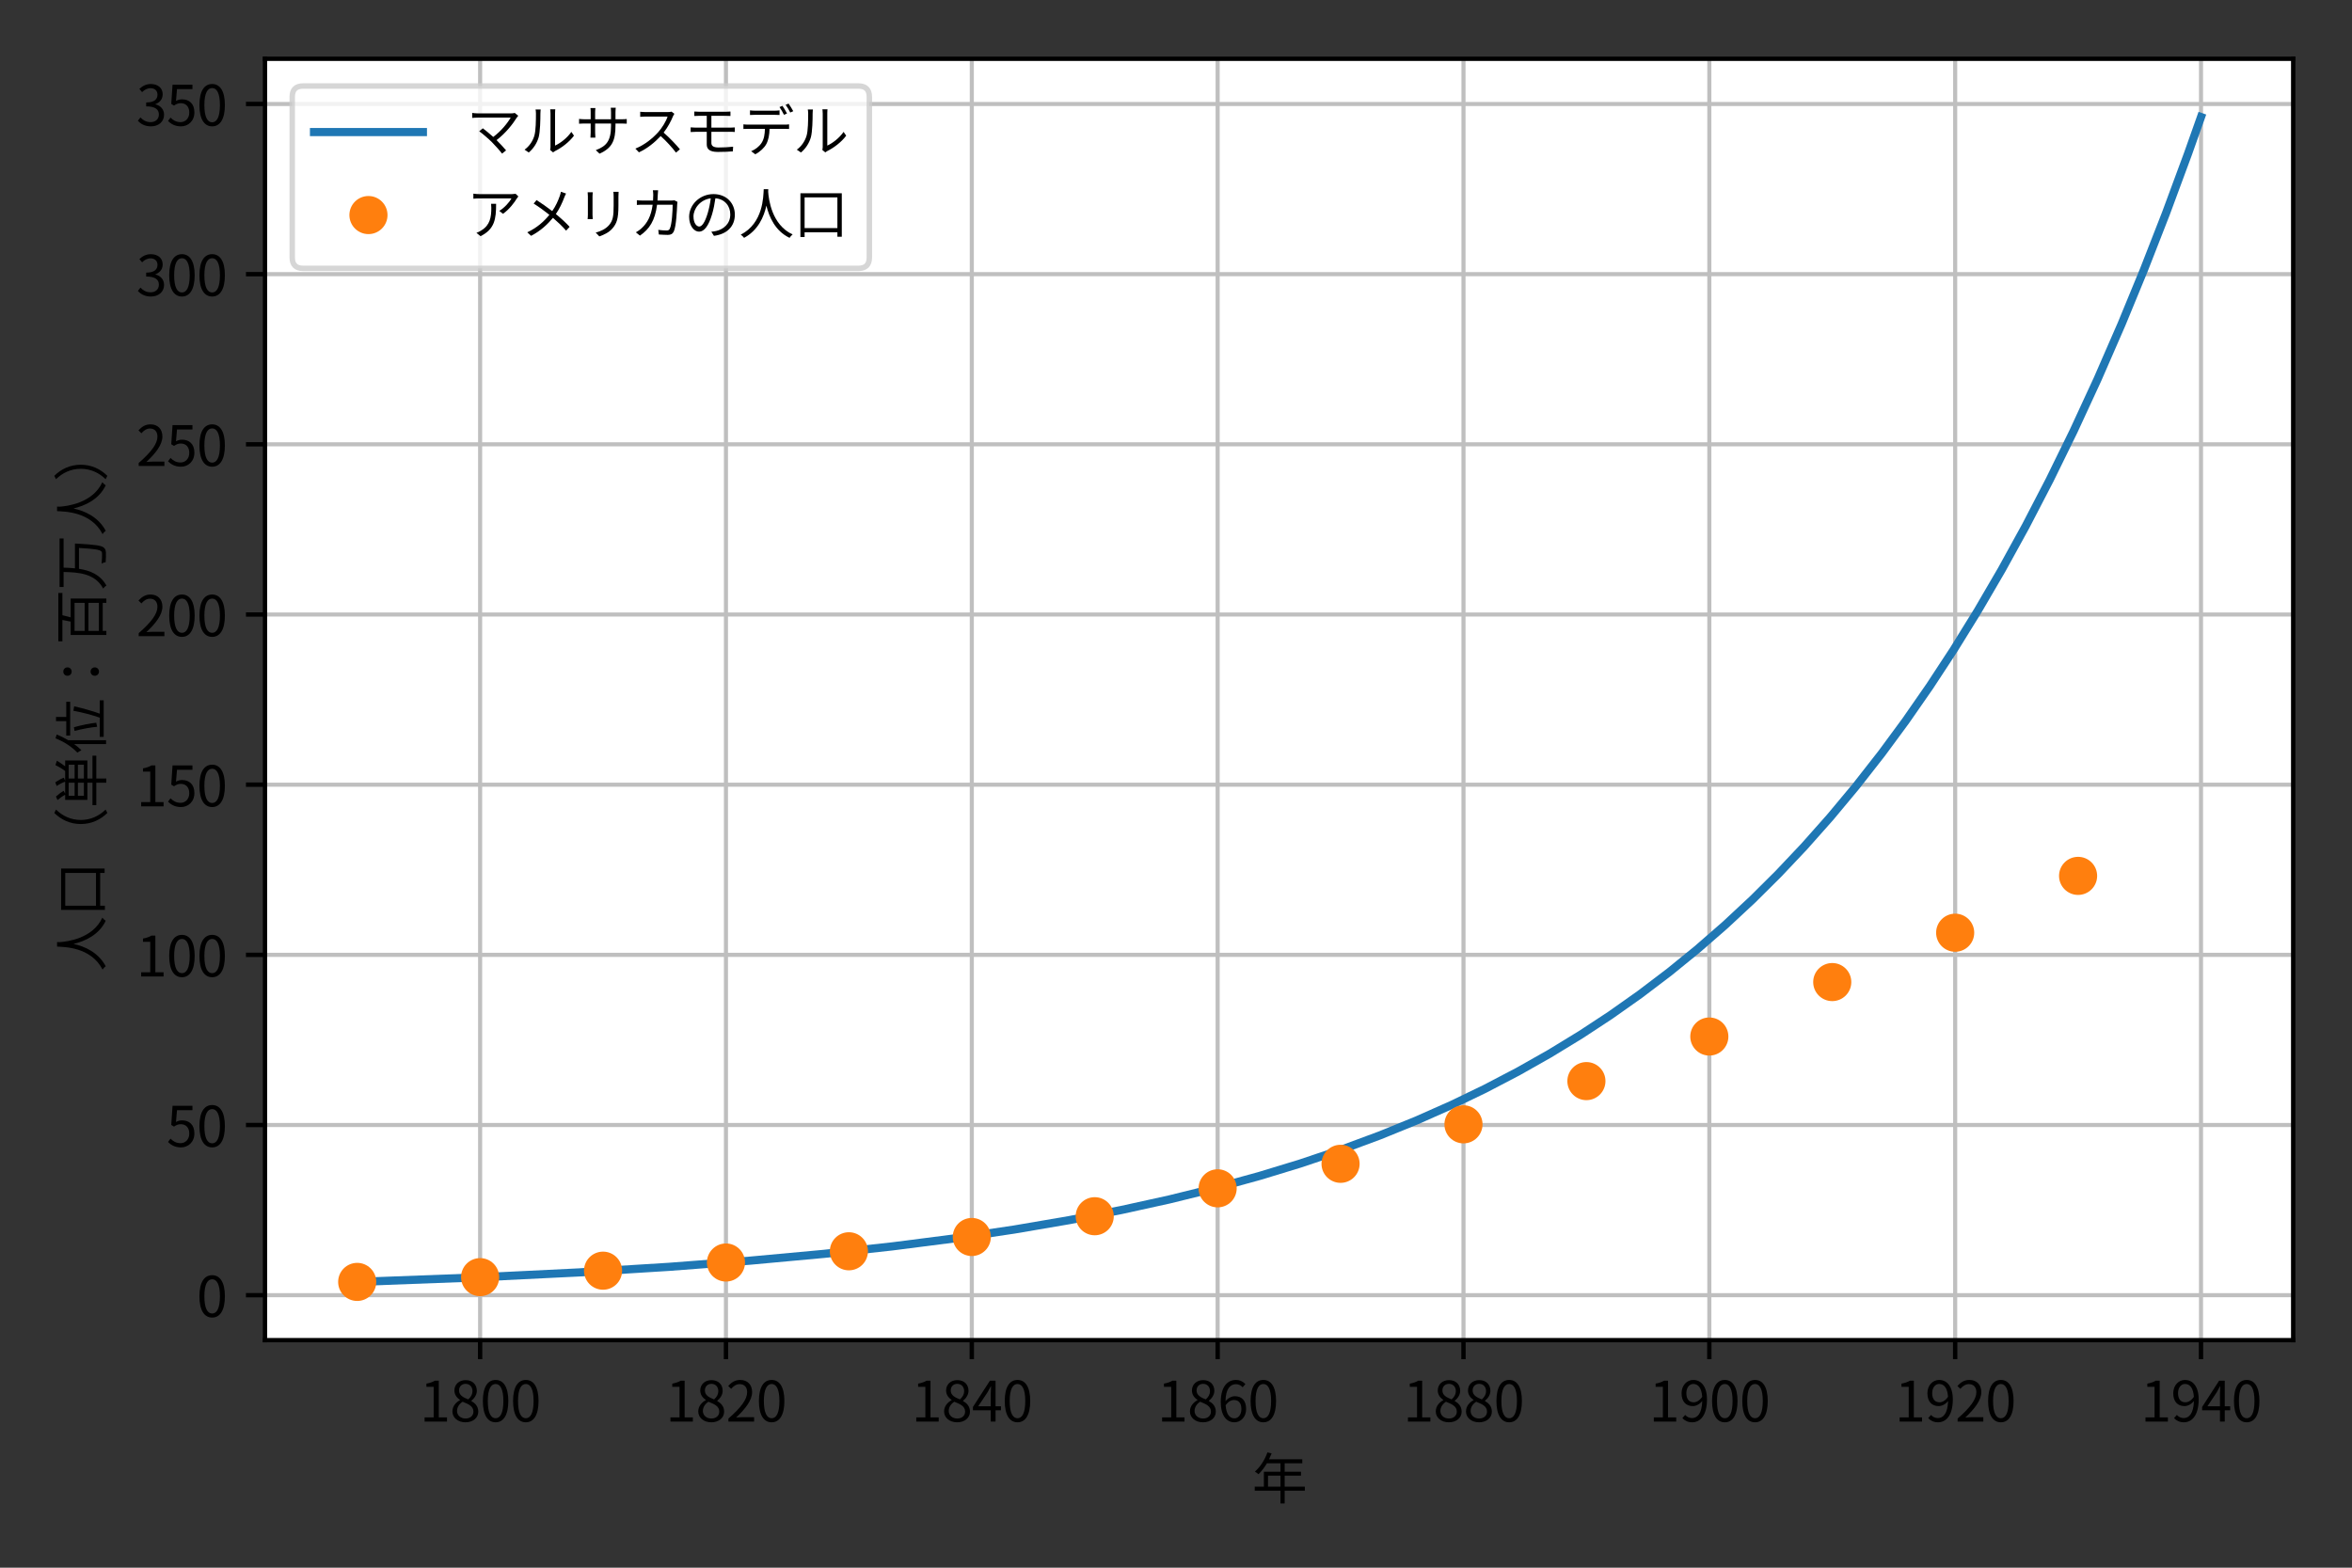 <?xml version="1.0" encoding="UTF-8" standalone="no"?>
<svg xmlns:xlink="http://www.w3.org/1999/xlink" xmlns="http://www.w3.org/2000/svg" width="432pt" height="288pt" viewBox="0 0 432 288" version="1.1">
  <rect x="0" y="0" width="432" height="288" fill="#333333" stroke="none"/>
  <defs>
    <style type="text/css">*{stroke-linejoin: round; stroke-linecap: butt}</style>
  </defs>
  <g id="figure_1">
    <g id="patch_1">
      <path d="M 0 288  L 432 288  L 432 0  L 0 0  L 0 288  z " style="fill: none"></path>
    </g>
    <g id="axes_1">
      <g id="patch_2">
        <path d="M 48.675 246.2  L 421.2 246.2  L 421.2 10.8  L 48.675 10.8  z " style="fill: #ffffff"></path>
      </g>
      <g id="matplotlib.axis_1">
        <g id="xtick_1">
          <g id="line2d_1">
            <path d="M 88.185 246.2  L 88.185 10.8  " clip-path="url(#pfc805fd35f)" style="fill: none; stroke: #bfbfbf; stroke-width: 0.75; stroke-linecap: square"></path>
          </g>
          <g id="line2d_2">
            <defs>
              <path id="mae201441e9" d="M 0 0  L 0 3.5  " style="stroke: #000000; stroke-width: 0.8"></path>
            </defs>
            <g>
              <use xlink:href="#mae201441e9" x="88.185" y="246.2" style="stroke: #000000; stroke-width: 0.8"></use>
            </g>
          </g>
          <g id="text_1">
            <!-- 1800 -->
            <g transform="translate(77.085 261.159) scale(0.1 -0.1)">
              <defs>
                <path id="NotoSansCJKjp-Regular-31" d="M 563 0  L 3136 0  L 3136 486  L 2195 486  L 2195 4698  L 1747 4698  C 1491 4544 1190 4435 774 4358  L 774 3987  L 1606 3987  L 1606 486  L 563 486  L 563 0  z " transform="scale(0.016)"></path>
                <path id="NotoSansCJKjp-Regular-38" d="M 1786 -83  C 2669 -83 3258 448 3258 1133  C 3258 1773 2874 2125 2464 2362  L 2464 2394  C 2746 2611 3091 3034 3091 3526  C 3091 4250 2605 4762 1805 4762  C 1075 4762 518 4288 518 3571  C 518 3078 806 2726 1152 2490  L 1152 2458  C 723 2227 288 1792 288 1165  C 288 442 922 -83 1786 -83  z M 2106 2547  C 1555 2765 1050 3008 1050 3571  C 1050 4026 1363 4333 1798 4333  C 2304 4333 2592 3955 2592 3494  C 2592 3149 2426 2829 2106 2547  z M 1798 352  C 1235 352 819 717 819 1216  C 819 1664 1082 2035 1459 2278  C 2125 2010 2701 1773 2701 1146  C 2701 678 2336 352 1798 352  z " transform="scale(0.016)"></path>
                <path id="NotoSansCJKjp-Regular-30" d="M 1779 -83  C 2669 -83 3238 730 3238 2362  C 3238 3987 2669 4781 1779 4781  C 883 4781 314 3994 314 2362  C 314 730 883 -83 1779 -83  z M 1779 384  C 1242 384 883 979 883 2362  C 883 3731 1242 4314 1779 4314  C 2310 4314 2669 3731 2669 2362  C 2669 979 2310 384 1779 384  z " transform="scale(0.016)"></path>
              </defs>
              <use xlink:href="#NotoSansCJKjp-Regular-31"></use>
              <use xlink:href="#NotoSansCJKjp-Regular-38" x="55.5"></use>
              <use xlink:href="#NotoSansCJKjp-Regular-30" x="111"></use>
              <use xlink:href="#NotoSansCJKjp-Regular-30" x="166.5"></use>
            </g>
          </g>
        </g>
        <g id="xtick_2">
          <g id="line2d_3">
            <path d="M 133.34 246.2  L 133.34 10.8  " clip-path="url(#pfc805fd35f)" style="fill: none; stroke: #bfbfbf; stroke-width: 0.75; stroke-linecap: square"></path>
          </g>
          <g id="line2d_4">
            <g>
              <use xlink:href="#mae201441e9" x="133.34" y="246.2" style="stroke: #000000; stroke-width: 0.8"></use>
            </g>
          </g>
          <g id="text_2">
            <!-- 1820 -->
            <g transform="translate(122.24 261.159) scale(0.1 -0.1)">
              <defs>
                <path id="NotoSansCJKjp-Regular-32" d="M 282 0  L 3232 0  L 3232 506  L 1933 506  C 1696 506 1408 480 1165 461  C 2266 1504 3002 2458 3002 3392  C 3002 4230 2477 4781 1638 4781  C 1043 4781 640 4506 256 4090  L 595 3757  C 851 4064 1184 4301 1568 4301  C 2150 4301 2432 3910 2432 3373  C 2432 2566 1754 1632 282 346  L 282 0  z " transform="scale(0.016)"></path>
              </defs>
              <use xlink:href="#NotoSansCJKjp-Regular-31"></use>
              <use xlink:href="#NotoSansCJKjp-Regular-38" x="55.5"></use>
              <use xlink:href="#NotoSansCJKjp-Regular-32" x="111"></use>
              <use xlink:href="#NotoSansCJKjp-Regular-30" x="166.5"></use>
            </g>
          </g>
        </g>
        <g id="xtick_3">
          <g id="line2d_5">
            <path d="M 178.494 246.2  L 178.494 10.8  " clip-path="url(#pfc805fd35f)" style="fill: none; stroke: #bfbfbf; stroke-width: 0.75; stroke-linecap: square"></path>
          </g>
          <g id="line2d_6">
            <g>
              <use xlink:href="#mae201441e9" x="178.494" y="246.2" style="stroke: #000000; stroke-width: 0.8"></use>
            </g>
          </g>
          <g id="text_3">
            <!-- 1840 -->
            <g transform="translate(167.394 261.159) scale(0.1 -0.1)">
              <defs>
                <path id="NotoSansCJKjp-Regular-34" d="M 736 1760  L 1805 3360  C 1939 3590 2067 3821 2182 4051  L 2208 4051  C 2195 3808 2176 3430 2176 3200  L 2176 1760  L 736 1760  z M 2176 0  L 2726 0  L 2726 1293  L 3347 1293  L 3347 1760  L 2726 1760  L 2726 4698  L 2080 4698  L 128 1677  L 128 1293  L 2176 1293  L 2176 0  z " transform="scale(0.016)"></path>
              </defs>
              <use xlink:href="#NotoSansCJKjp-Regular-31"></use>
              <use xlink:href="#NotoSansCJKjp-Regular-38" x="55.5"></use>
              <use xlink:href="#NotoSansCJKjp-Regular-34" x="111"></use>
              <use xlink:href="#NotoSansCJKjp-Regular-30" x="166.5"></use>
            </g>
          </g>
        </g>
        <g id="xtick_4">
          <g id="line2d_7">
            <path d="M 223.649 246.2  L 223.649 10.8  " clip-path="url(#pfc805fd35f)" style="fill: none; stroke: #bfbfbf; stroke-width: 0.75; stroke-linecap: square"></path>
          </g>
          <g id="line2d_8">
            <g>
              <use xlink:href="#mae201441e9" x="223.649" y="246.2" style="stroke: #000000; stroke-width: 0.8"></use>
            </g>
          </g>
          <g id="text_4">
            <!-- 1860 -->
            <g transform="translate(212.549 261.159) scale(0.1 -0.1)">
              <defs>
                <path id="NotoSansCJKjp-Regular-36" d="M 1875 2477  C 2445 2477 2726 2074 2726 1440  C 2726 800 2374 371 1926 371  C 1338 371 986 902 915 1875  C 1203 2304 1581 2477 1875 2477  z M 1926 -83  C 2656 -83 3270 531 3270 1440  C 3270 2419 2765 2912 1971 2912  C 1600 2912 1190 2694 902 2342  C 928 3802 1472 4294 2112 4294  C 2400 4294 2682 4160 2867 3936  L 3187 4301  C 2931 4576 2579 4781 2093 4781  C 1184 4781 358 4077 358 2240  C 358 691 1024 -83 1926 -83  z " transform="scale(0.016)"></path>
              </defs>
              <use xlink:href="#NotoSansCJKjp-Regular-31"></use>
              <use xlink:href="#NotoSansCJKjp-Regular-38" x="55.5"></use>
              <use xlink:href="#NotoSansCJKjp-Regular-36" x="111"></use>
              <use xlink:href="#NotoSansCJKjp-Regular-30" x="166.5"></use>
            </g>
          </g>
        </g>
        <g id="xtick_5">
          <g id="line2d_9">
            <path d="M 268.803 246.2  L 268.803 10.8  " clip-path="url(#pfc805fd35f)" style="fill: none; stroke: #bfbfbf; stroke-width: 0.75; stroke-linecap: square"></path>
          </g>
          <g id="line2d_10">
            <g>
              <use xlink:href="#mae201441e9" x="268.803" y="246.2" style="stroke: #000000; stroke-width: 0.8"></use>
            </g>
          </g>
          <g id="text_5">
            <!-- 1880 -->
            <g transform="translate(257.703 261.159) scale(0.1 -0.1)">
              <use xlink:href="#NotoSansCJKjp-Regular-31"></use>
              <use xlink:href="#NotoSansCJKjp-Regular-38" x="55.5"></use>
              <use xlink:href="#NotoSansCJKjp-Regular-38" x="111"></use>
              <use xlink:href="#NotoSansCJKjp-Regular-30" x="166.5"></use>
            </g>
          </g>
        </g>
        <g id="xtick_6">
          <g id="line2d_11">
            <path d="M 313.958 246.2  L 313.958 10.8  " clip-path="url(#pfc805fd35f)" style="fill: none; stroke: #bfbfbf; stroke-width: 0.75; stroke-linecap: square"></path>
          </g>
          <g id="line2d_12">
            <g>
              <use xlink:href="#mae201441e9" x="313.958" y="246.2" style="stroke: #000000; stroke-width: 0.8"></use>
            </g>
          </g>
          <g id="text_6">
            <!-- 1900 -->
            <g transform="translate(302.858 261.159) scale(0.1 -0.1)">
              <defs>
                <path id="NotoSansCJKjp-Regular-39" d="M 832 3258  C 832 3898 1178 4320 1626 4320  C 2227 4320 2586 3808 2650 2842  C 2349 2400 1990 2214 1670 2214  C 1114 2214 832 2624 832 3258  z M 1498 -83  C 2381 -83 3200 646 3200 2547  C 3200 4038 2528 4781 1626 4781  C 896 4781 282 4166 282 3258  C 282 2285 794 1779 1574 1779  C 1965 1779 2368 2003 2656 2355  C 2611 902 2086 403 1478 403  C 1178 403 890 538 698 762  L 371 397  C 634 122 992 -83 1498 -83  z " transform="scale(0.016)"></path>
              </defs>
              <use xlink:href="#NotoSansCJKjp-Regular-31"></use>
              <use xlink:href="#NotoSansCJKjp-Regular-39" x="55.5"></use>
              <use xlink:href="#NotoSansCJKjp-Regular-30" x="111"></use>
              <use xlink:href="#NotoSansCJKjp-Regular-30" x="166.5"></use>
            </g>
          </g>
        </g>
        <g id="xtick_7">
          <g id="line2d_13">
            <path d="M 359.113 246.2  L 359.113 10.8  " clip-path="url(#pfc805fd35f)" style="fill: none; stroke: #bfbfbf; stroke-width: 0.75; stroke-linecap: square"></path>
          </g>
          <g id="line2d_14">
            <g>
              <use xlink:href="#mae201441e9" x="359.113" y="246.2" style="stroke: #000000; stroke-width: 0.8"></use>
            </g>
          </g>
          <g id="text_7">
            <!-- 1920 -->
            <g transform="translate(348.012 261.159) scale(0.1 -0.1)">
              <use xlink:href="#NotoSansCJKjp-Regular-31"></use>
              <use xlink:href="#NotoSansCJKjp-Regular-39" x="55.5"></use>
              <use xlink:href="#NotoSansCJKjp-Regular-32" x="111"></use>
              <use xlink:href="#NotoSansCJKjp-Regular-30" x="166.5"></use>
            </g>
          </g>
        </g>
        <g id="xtick_8">
          <g id="line2d_15">
            <path d="M 404.267 246.2  L 404.267 10.8  " clip-path="url(#pfc805fd35f)" style="fill: none; stroke: #bfbfbf; stroke-width: 0.75; stroke-linecap: square"></path>
          </g>
          <g id="line2d_16">
            <g>
              <use xlink:href="#mae201441e9" x="404.267" y="246.2" style="stroke: #000000; stroke-width: 0.8"></use>
            </g>
          </g>
          <g id="text_8">
            <!-- 1940 -->
            <g transform="translate(393.167 261.159) scale(0.1 -0.1)">
              <use xlink:href="#NotoSansCJKjp-Regular-31"></use>
              <use xlink:href="#NotoSansCJKjp-Regular-39" x="55.5"></use>
              <use xlink:href="#NotoSansCJKjp-Regular-34" x="111"></use>
              <use xlink:href="#NotoSansCJKjp-Regular-30" x="166.5"></use>
            </g>
          </g>
        </g>
        <g id="text_9">
          <!-- 年 -->
          <g transform="translate(229.938 275.409) scale(0.1 -0.1)">
            <defs>
              <path id="NotoSansCJKjp-Regular-5e74" d="M 1850 1434  L 1850 2701  L 3283 2701  L 3283 1434  L 1850 1434  z M 6080 1434  L 3763 1434  L 3763 2701  L 5638 2701  L 5638 3149  L 3763 3149  L 3763 4122  L 5786 4122  L 5786 4582  L 1971 4582  C 2074 4800 2176 5030 2266 5254  L 1786 5370  C 1485 4512 947 3686 346 3162  C 467 3098 666 2938 755 2861  C 1101 3194 1440 3629 1728 4122  L 3283 4122  L 3283 3149  L 1376 3149  L 1376 1434  L 326 1434  L 326 973  L 3283 973  L 3283 -493  L 3763 -493  L 3763 973  L 6080 973  L 6080 1434  z " transform="scale(0.016)"></path>
            </defs>
            <use xlink:href="#NotoSansCJKjp-Regular-5e74"></use>
          </g>
        </g>
      </g>
      <g id="matplotlib.axis_2">
        <g id="ytick_1">
          <g id="line2d_17">
            <path d="M 48.675 237.938  L 421.2 237.938  " clip-path="url(#pfc805fd35f)" style="fill: none; stroke: #bfbfbf; stroke-width: 0.75; stroke-linecap: square"></path>
          </g>
          <g id="line2d_18">
            <defs>
              <path id="m335b316558" d="M 0 0  L -3.5 0  " style="stroke: #000000; stroke-width: 0.8"></path>
            </defs>
            <g>
              <use xlink:href="#m335b316558" x="48.675" y="237.938" style="stroke: #000000; stroke-width: 0.8"></use>
            </g>
          </g>
          <g id="text_10">
            <!-- 0 -->
            <g transform="translate(36.125 241.918) scale(0.1 -0.1)">
              <use xlink:href="#NotoSansCJKjp-Regular-30"></use>
            </g>
          </g>
        </g>
        <g id="ytick_2">
          <g id="line2d_19">
            <path d="M 48.675 206.676  L 421.2 206.676  " clip-path="url(#pfc805fd35f)" style="fill: none; stroke: #bfbfbf; stroke-width: 0.75; stroke-linecap: square"></path>
          </g>
          <g id="line2d_20">
            <g>
              <use xlink:href="#m335b316558" x="48.675" y="206.676" style="stroke: #000000; stroke-width: 0.8"></use>
            </g>
          </g>
          <g id="text_11">
            <!-- 50 -->
            <g transform="translate(30.575 210.656) scale(0.1 -0.1)">
              <defs>
                <path id="NotoSansCJKjp-Regular-35" d="M 1670 -83  C 2464 -83 3206 499 3206 1530  C 3206 2560 2573 3021 1792 3021  C 1510 3021 1306 2950 1094 2835  L 1210 4192  L 2982 4192  L 2982 4698  L 698 4698  L 550 2496  L 864 2304  C 1133 2483 1331 2579 1645 2579  C 2234 2579 2618 2182 2618 1510  C 2618 826 2170 403 1619 403  C 1075 403 736 653 467 922  L 179 538  C 493 224 941 -83 1670 -83  z " transform="scale(0.016)"></path>
              </defs>
              <use xlink:href="#NotoSansCJKjp-Regular-35"></use>
              <use xlink:href="#NotoSansCJKjp-Regular-30" x="55.5"></use>
            </g>
          </g>
        </g>
        <g id="ytick_3">
          <g id="line2d_21">
            <path d="M 48.675 175.414  L 421.2 175.414  " clip-path="url(#pfc805fd35f)" style="fill: none; stroke: #bfbfbf; stroke-width: 0.75; stroke-linecap: square"></path>
          </g>
          <g id="line2d_22">
            <g>
              <use xlink:href="#m335b316558" x="48.675" y="175.414" style="stroke: #000000; stroke-width: 0.8"></use>
            </g>
          </g>
          <g id="text_12">
            <!-- 100 -->
            <g transform="translate(25.025 179.394) scale(0.1 -0.1)">
              <use xlink:href="#NotoSansCJKjp-Regular-31"></use>
              <use xlink:href="#NotoSansCJKjp-Regular-30" x="55.5"></use>
              <use xlink:href="#NotoSansCJKjp-Regular-30" x="111"></use>
            </g>
          </g>
        </g>
        <g id="ytick_4">
          <g id="line2d_23">
            <path d="M 48.675 144.152  L 421.2 144.152  " clip-path="url(#pfc805fd35f)" style="fill: none; stroke: #bfbfbf; stroke-width: 0.75; stroke-linecap: square"></path>
          </g>
          <g id="line2d_24">
            <g>
              <use xlink:href="#m335b316558" x="48.675" y="144.152" style="stroke: #000000; stroke-width: 0.8"></use>
            </g>
          </g>
          <g id="text_13">
            <!-- 150 -->
            <g transform="translate(25.025 148.131) scale(0.1 -0.1)">
              <use xlink:href="#NotoSansCJKjp-Regular-31"></use>
              <use xlink:href="#NotoSansCJKjp-Regular-35" x="55.5"></use>
              <use xlink:href="#NotoSansCJKjp-Regular-30" x="111"></use>
            </g>
          </g>
        </g>
        <g id="ytick_5">
          <g id="line2d_25">
            <path d="M 48.675 112.889  L 421.2 112.889  " clip-path="url(#pfc805fd35f)" style="fill: none; stroke: #bfbfbf; stroke-width: 0.75; stroke-linecap: square"></path>
          </g>
          <g id="line2d_26">
            <g>
              <use xlink:href="#m335b316558" x="48.675" y="112.889" style="stroke: #000000; stroke-width: 0.8"></use>
            </g>
          </g>
          <g id="text_14">
            <!-- 200 -->
            <g transform="translate(25.025 116.869) scale(0.1 -0.1)">
              <use xlink:href="#NotoSansCJKjp-Regular-32"></use>
              <use xlink:href="#NotoSansCJKjp-Regular-30" x="55.5"></use>
              <use xlink:href="#NotoSansCJKjp-Regular-30" x="111"></use>
            </g>
          </g>
        </g>
        <g id="ytick_6">
          <g id="line2d_27">
            <path d="M 48.675 81.627  L 421.2 81.627  " clip-path="url(#pfc805fd35f)" style="fill: none; stroke: #bfbfbf; stroke-width: 0.75; stroke-linecap: square"></path>
          </g>
          <g id="line2d_28">
            <g>
              <use xlink:href="#m335b316558" x="48.675" y="81.627" style="stroke: #000000; stroke-width: 0.8"></use>
            </g>
          </g>
          <g id="text_15">
            <!-- 250 -->
            <g transform="translate(25.025 85.607) scale(0.1 -0.1)">
              <use xlink:href="#NotoSansCJKjp-Regular-32"></use>
              <use xlink:href="#NotoSansCJKjp-Regular-35" x="55.5"></use>
              <use xlink:href="#NotoSansCJKjp-Regular-30" x="111"></use>
            </g>
          </g>
        </g>
        <g id="ytick_7">
          <g id="line2d_29">
            <path d="M 48.675 50.365  L 421.2 50.365  " clip-path="url(#pfc805fd35f)" style="fill: none; stroke: #bfbfbf; stroke-width: 0.75; stroke-linecap: square"></path>
          </g>
          <g id="line2d_30">
            <g>
              <use xlink:href="#m335b316558" x="48.675" y="50.365" style="stroke: #000000; stroke-width: 0.8"></use>
            </g>
          </g>
          <g id="text_16">
            <!-- 300 -->
            <g transform="translate(25.025 54.344) scale(0.1 -0.1)">
              <defs>
                <path id="NotoSansCJKjp-Regular-33" d="M 1690 -83  C 2522 -83 3194 416 3194 1254  C 3194 1894 2752 2317 2202 2445  L 2202 2470  C 2694 2656 3034 3034 3034 3603  C 3034 4346 2458 4781 1670 4781  C 1126 4781 710 4544 358 4218  L 672 3846  C 934 4115 1267 4301 1645 4301  C 2131 4301 2438 4006 2438 3558  C 2438 3053 2106 2662 1139 2662  L 1139 2214  C 2221 2214 2598 1837 2598 1280  C 2598 736 2202 403 1645 403  C 1114 403 755 653 480 941  L 186 557  C 493 224 954 -83 1690 -83  z " transform="scale(0.016)"></path>
              </defs>
              <use xlink:href="#NotoSansCJKjp-Regular-33"></use>
              <use xlink:href="#NotoSansCJKjp-Regular-30" x="55.5"></use>
              <use xlink:href="#NotoSansCJKjp-Regular-30" x="111"></use>
            </g>
          </g>
        </g>
        <g id="ytick_8">
          <g id="line2d_31">
            <path d="M 48.675 19.102  L 421.2 19.102  " clip-path="url(#pfc805fd35f)" style="fill: none; stroke: #bfbfbf; stroke-width: 0.75; stroke-linecap: square"></path>
          </g>
          <g id="line2d_32">
            <g>
              <use xlink:href="#m335b316558" x="48.675" y="19.102" style="stroke: #000000; stroke-width: 0.8"></use>
            </g>
          </g>
          <g id="text_17">
            <!-- 350 -->
            <g transform="translate(25.025 23.082) scale(0.1 -0.1)">
              <use xlink:href="#NotoSansCJKjp-Regular-33"></use>
              <use xlink:href="#NotoSansCJKjp-Regular-35" x="55.5"></use>
              <use xlink:href="#NotoSansCJKjp-Regular-30" x="111"></use>
            </g>
          </g>
        </g>
        <g id="text_18">
          <!-- 人口（単位：百万人） -->
          <g transform="translate(18.734 178.5) rotate(-90) scale(0.1 -0.1)">
            <defs>
              <path id="NotoSansCJKjp-Regular-4eba" d="M 2874 5158  C 2829 4314 2829 1261 237 -64  C 384 -160 538 -314 621 -429  C 2240 448 2899 1990 3181 3270  C 3488 1990 4192 352 5843 -429  C 5914 -301 6061 -141 6195 -38  C 3789 1062 3443 4019 3386 4864  C 3392 4973 3392 5075 3398 5158  L 2874 5158  z " transform="scale(0.016)"></path>
              <path id="NotoSansCJKjp-Regular-53e3" d="M 1318 691  L 1318 4218  L 5082 4218  L 5082 691  L 1318 691  z M 838 4691  L 838 -333  L 1318 -333  L 1318 211  L 5082 211  L 5082 -301  L 5587 -301  L 5587 4691  L 838 4691  z " transform="scale(0.016)"></path>
              <path id="NotoSansCJKjp-Regular-ff08" d="M 4448 2432  C 4448 1184 4954 166 5722 -614  L 6106 -416  C 5370 346 4915 1293 4915 2432  C 4915 3571 5370 4518 6106 5280  L 5722 5478  C 4954 4698 4448 3680 4448 2432  z " transform="scale(0.016)"></path>
              <path id="NotoSansCJKjp-Regular-5358" d="M 1434 2080  L 1434 2765  L 2944 2765  L 2944 2080  L 1434 2080  z M 1434 3827  L 2944 3827  L 2944 3142  L 1434 3142  L 1434 3827  z M 5011 3142  L 3424 3142  L 3424 3827  L 5011 3827  L 5011 3142  z M 5011 2080  L 3424 2080  L 3424 2765  L 5011 2765  L 5011 2080  z M 6048 1094  L 3424 1094  L 3424 1677  L 5498 1677  L 5498 4230  L 4826 4230  C 5037 4506 5274 4858 5472 5178  L 4960 5344  C 4806 5011 4525 4538 4288 4230  L 3149 4230  L 3514 4378  C 3430 4646 3200 5056 2989 5363  L 2566 5203  C 2771 4902 2976 4499 3059 4230  L 1683 4230  L 2010 4397  C 1882 4640 1600 5018 1357 5286  L 954 5107  C 1178 4845 1434 4480 1555 4230  L 966 4230  L 966 1677  L 2944 1677  L 2944 1094  L 365 1094  L 365 653  L 2944 653  L 2944 -493  L 3424 -493  L 3424 653  L 6048 653  L 6048 1094  z " transform="scale(0.016)"></path>
              <path id="NotoSansCJKjp-Regular-4f4d" d="M 2106 4102  L 2106 3654  L 5990 3654  L 5990 4102  L 4243 4102  L 4243 5280  L 3763 5280  L 3763 4102  L 2106 4102  z M 3578 659  C 3520 1293 3302 2381 3059 3226  L 2637 3149  C 2867 2304 3066 1197 3110 557  L 3578 659  z M 1786 5338  C 1414 4371 794 3430 147 2829  C 230 2714 371 2470 422 2362  C 666 2598 902 2886 1126 3194  L 1126 -467  L 1574 -467  L 1574 3878  C 1824 4301 2048 4749 2227 5197  L 1786 5338  z M 4621 256  C 4915 1050 5248 2246 5466 3194  L 4954 3283  C 4787 2355 4454 1062 4160 256  L 1952 256  L 1952 -192  L 6150 -192  L 6150 256  L 4621 256  z " transform="scale(0.016)"></path>
              <path id="NotoSansCJKjp-Regular-ff1a" d="M 3200 3482  C 3456 3482 3686 3667 3686 3962  C 3686 4256 3456 4442 3200 4442  C 2944 4442 2720 4256 2720 3962  C 2720 3667 2944 3482 3200 3482  z M 3200 346  C 3456 346 3686 538 3686 826  C 3686 1120 3456 1312 3200 1312  C 2944 1312 2720 1120 2720 826  C 2720 538 2944 346 3200 346  z " transform="scale(0.016)"></path>
              <path id="NotoSansCJKjp-Regular-767e" d="M 4845 1990  L 1626 1990  L 1626 3149  L 4845 3149  L 4845 1990  z M 1626 358  L 1626 1555  L 4845 1555  L 4845 358  L 1626 358  z M 5978 4544  L 5978 5011  L 429 5011  L 429 4544  L 2880 4544  C 2829 4230 2758 3878 2694 3597  L 1152 3597  L 1152 -499  L 1626 -499  L 1626 -83  L 4845 -83  L 4845 -499  L 5338 -499  L 5338 3597  L 3181 3597  C 3264 3885 3347 4218 3424 4544  L 5978 4544  z " transform="scale(0.016)"></path>
              <path id="NotoSansCJKjp-Regular-4e07" d="M 5984 4410  L 5984 4870  L 416 4870  L 416 4410  L 2138 4410  C 2099 2778 2010 806 237 -134  C 365 -224 506 -378 582 -506  C 1843 198 2317 1389 2502 2643  L 4896 2643  C 4806 954 4698 250 4506 77  C 4429 6 4352 -6 4205 -6  C 4032 -6 3571 -6 3091 45  C 3187 -90 3251 -282 3258 -422  C 3699 -454 4141 -467 4384 -448  C 4627 -429 4781 -378 4928 -218  C 5178 51 5280 813 5395 2874  C 5402 2938 5402 3104 5402 3104  L 2560 3104  C 2605 3546 2624 3987 2637 4410  L 5984 4410  z " transform="scale(0.016)"></path>
              <path id="NotoSansCJKjp-Regular-ff09" d="M 1952 2432  C 1952 3680 1446 4698 678 5478  L 294 5280  C 1030 4518 1485 3571 1485 2432  C 1485 1293 1030 346 294 -416  L 678 -614  C 1446 166 1952 1184 1952 2432  z " transform="scale(0.016)"></path>
            </defs>
            <use xlink:href="#NotoSansCJKjp-Regular-4eba"></use>
            <use xlink:href="#NotoSansCJKjp-Regular-53e3" x="100"></use>
            <use xlink:href="#NotoSansCJKjp-Regular-ff08" x="200"></use>
            <use xlink:href="#NotoSansCJKjp-Regular-5358" x="300"></use>
            <use xlink:href="#NotoSansCJKjp-Regular-4f4d" x="400"></use>
            <use xlink:href="#NotoSansCJKjp-Regular-ff1a" x="500"></use>
            <use xlink:href="#NotoSansCJKjp-Regular-767e" x="600"></use>
            <use xlink:href="#NotoSansCJKjp-Regular-4e07" x="700"></use>
            <use xlink:href="#NotoSansCJKjp-Regular-4eba" x="800"></use>
            <use xlink:href="#NotoSansCJKjp-Regular-ff09" x="900"></use>
          </g>
        </g>
      </g>
      <g id="line2d_33">
        <path d="M 65.608 235.5  L 87.304 234.688  L 106.288 233.759  L 122.899 232.73  L 137.815 231.592  L 151.374 230.344  L 163.917 228.971  L 175.443 227.492  L 186.291 225.878  L 196.461 224.138  L 205.953 222.29  L 214.767 220.352  L 223.242 218.262  L 231.378 216.023  L 238.836 213.748  L 246.294 211.236  L 253.413 208.595  L 260.193 205.838  L 266.634 202.979  L 272.736 200.036  L 278.838 196.845  L 284.601 193.585  L 290.364 190.067  L 295.788 186.501  L 301.212 182.669  L 306.636 178.552  L 311.721 174.414  L 316.806 169.988  L 321.891 165.254  L 326.636 160.538  L 331.382 155.516  L 336.128 150.168  L 340.874 144.473  L 345.62 138.408  L 350.027 132.425  L 354.434 126.082  L 358.841 119.358  L 363.248 112.23  L 367.655 104.673  L 372.062 96.662  L 376.469 88.17  L 380.876 79.167  L 385.283 69.623  L 389.69 59.505  L 393.758 49.626  L 397.826 39.2  L 401.894 28.198  L 404.267 21.5  L 404.267 21.5  " clip-path="url(#pfc805fd35f)" style="fill: none; stroke: #1f77b4; stroke-width: 1.5; stroke-linecap: square"></path>
      </g>
      <g id="line2d_34">
        <defs>
          <path id="mefc0aebced" d="M 0 3  C 0.796 3 1.559 2.684 2.121 2.121  C 2.684 1.559 3 0.796 3 0  C 3 -0.796 2.684 -1.559 2.121 -2.121  C 1.559 -2.684 0.796 -3 0 -3  C -0.796 -3 -1.559 -2.684 -2.121 -2.121  C -2.684 -1.559 -3 -0.796 -3 0  C -3 0.796 -2.684 1.559 -2.121 2.121  C -1.559 2.684 -0.796 3 0 3  z " style="stroke: #ff7f0e"></path>
        </defs>
        <g clip-path="url(#pfc805fd35f)">
          <use xlink:href="#mefc0aebced" x="65.608" y="235.5" style="fill: #ff7f0e; stroke: #ff7f0e"></use>
          <use xlink:href="#mefc0aebced" x="88.185" y="234.625" style="fill: #ff7f0e; stroke: #ff7f0e"></use>
          <use xlink:href="#mefc0aebced" x="110.763" y="233.437" style="fill: #ff7f0e; stroke: #ff7f0e"></use>
          <use xlink:href="#mefc0aebced" x="133.34" y="231.936" style="fill: #ff7f0e; stroke: #ff7f0e"></use>
          <use xlink:href="#mefc0aebced" x="155.917" y="229.873" style="fill: #ff7f0e; stroke: #ff7f0e"></use>
          <use xlink:href="#mefc0aebced" x="178.494" y="227.247" style="fill: #ff7f0e; stroke: #ff7f0e"></use>
          <use xlink:href="#mefc0aebced" x="201.072" y="223.433" style="fill: #ff7f0e; stroke: #ff7f0e"></use>
          <use xlink:href="#mefc0aebced" x="223.649" y="218.306" style="fill: #ff7f0e; stroke: #ff7f0e"></use>
          <use xlink:href="#mefc0aebced" x="246.226" y="213.804" style="fill: #ff7f0e; stroke: #ff7f0e"></use>
          <use xlink:href="#mefc0aebced" x="268.803" y="206.551" style="fill: #ff7f0e; stroke: #ff7f0e"></use>
          <use xlink:href="#mefc0aebced" x="291.381" y="198.611" style="fill: #ff7f0e; stroke: #ff7f0e"></use>
          <use xlink:href="#mefc0aebced" x="313.958" y="190.42" style="fill: #ff7f0e; stroke: #ff7f0e"></use>
          <use xlink:href="#mefc0aebced" x="336.535" y="180.416" style="fill: #ff7f0e; stroke: #ff7f0e"></use>
          <use xlink:href="#mefc0aebced" x="359.113" y="171.35" style="fill: #ff7f0e; stroke: #ff7f0e"></use>
          <use xlink:href="#mefc0aebced" x="381.69" y="160.908" style="fill: #ff7f0e; stroke: #ff7f0e"></use>
        </g>
      </g>
      <g id="patch_3">
        <path d="M 48.675 246.2  L 48.675 10.8  " style="fill: none; stroke: #000000; stroke-width: 0.8; stroke-linejoin: miter; stroke-linecap: square"></path>
      </g>
      <g id="patch_4">
        <path d="M 421.2 246.2  L 421.2 10.8  " style="fill: none; stroke: #000000; stroke-width: 0.8; stroke-linejoin: miter; stroke-linecap: square"></path>
      </g>
      <g id="patch_5">
        <path d="M 48.675 246.2  L 421.2 246.2  " style="fill: none; stroke: #000000; stroke-width: 0.8; stroke-linejoin: miter; stroke-linecap: square"></path>
      </g>
      <g id="patch_6">
        <path d="M 48.675 10.8  L 421.2 10.8  " style="fill: none; stroke: #000000; stroke-width: 0.8; stroke-linejoin: miter; stroke-linecap: square"></path>
      </g>
      <g id="legend_1">
        <g id="patch_7">
          <path d="M 55.675 49.3  L 157.675 49.3  Q 159.675 49.3 159.675 47.3  L 159.675 17.8  Q 159.675 15.8 157.675 15.8  L 55.675 15.8  Q 53.675 15.8 53.675 17.8  L 53.675 47.3  Q 53.675 49.3 55.675 49.3  z " style="fill: #ffffff; opacity: 0.8; stroke: #cccccc; stroke-linejoin: miter"></path>
        </g>
        <g id="line2d_35">
          <path d="M 57.675 24.259  L 67.675 24.259  L 77.675 24.259  " style="fill: none; stroke: #1f77b4; stroke-width: 1.5; stroke-linecap: square"></path>
        </g>
        <g id="text_19">
          <!-- マルサスモデル -->
          <g transform="translate(85.675 27.759) scale(0.1 -0.1)">
            <defs>
              <path id="NotoSansCJKjp-Regular-30de" d="M 5946 4058  L 5542 4384  C 5453 4352 5306 4333 5126 4333  L 1312 4333  C 1088 4333 838 4358 659 4384  L 659 3808  C 787 3821 1062 3846 1312 3846  L 5075 3846  C 4755 3270 4019 2330 3078 1626  C 2643 2016 2118 2445 1882 2618  L 1466 2278  C 1805 2042 2547 1402 2931 1018  C 3334 602 3846 38 4083 -288  L 4550 83  C 4294 397 3840 877 3456 1261  C 4512 2067 5325 3110 5786 3859  C 5824 3917 5882 3987 5946 4058  z " transform="scale(0.016)"></path>
              <path id="NotoSansCJKjp-Regular-30eb" d="M 3354 134  L 3693 -147  C 3738 -109 3808 -58 3910 0  C 4653 365 5542 1024 6093 1773  L 5792 2208  C 5299 1485 4512 902 3923 634  L 3923 4326  C 3923 4570 3942 4755 3949 4800  L 3360 4800  C 3366 4755 3398 4570 3398 4326  L 3398 493  C 3398 365 3379 237 3354 134  z M 422 166  L 902 -160  C 1440 288 1850 915 2042 1600  C 2214 2240 2240 3610 2240 4320  C 2240 4512 2266 4704 2272 4781  L 1683 4781  C 1709 4646 1728 4506 1728 4314  C 1728 3603 1722 2323 1536 1741  C 1344 1120 960 550 422 166  z " transform="scale(0.016)"></path>
              <path id="NotoSansCJKjp-Regular-30b5" d="M 4608 2938  L 4608 3168  L 5312 3168  C 5594 3168 5830 3155 5901 3149  L 5901 3686  C 5811 3674 5594 3654 5312 3654  L 4608 3654  L 4608 4454  C 4608 4704 4634 4915 4640 4979  L 4064 4979  C 4077 4915 4096 4704 4096 4454  L 4096 3654  L 2272 3654  L 2272 4474  C 2272 4698 2298 4877 2304 4941  L 1734 4941  C 1754 4794 1760 4608 1760 4474  L 1760 3654  L 1069 3654  C 800 3654 486 3686 429 3699  L 429 3142  C 506 3149 794 3168 1069 3168  L 1760 3168  L 1760 2131  C 1760 1888 1741 1613 1734 1549  L 2298 1549  C 2291 1613 2272 1894 2272 2131  L 2272 3168  L 4096 3168  L 4096 2899  C 4096 1107 3514 557 2349 109  L 2778 -294  C 4243 358 4608 1235 4608 2938  z " transform="scale(0.016)"></path>
              <path id="NotoSansCJKjp-Regular-30b9" d="M 5120 4282  L 4794 4531  C 4691 4499 4525 4480 4314 4480  L 1843 4480  C 1651 4480 1286 4506 1197 4518  L 1197 3936  C 1267 3942 1619 3968 1843 3968  L 4339 3968  C 4179 3437 3712 2682 3277 2189  C 2618 1453 1670 691 640 288  L 1050 -141  C 1997 288 2861 992 3546 1728  C 4198 1146 4877 390 5306 -173  L 5754 211  C 5338 717 4557 1549 3885 2125  C 4339 2701 4742 3450 4960 4000  C 4998 4090 5082 4230 5120 4282  z " transform="scale(0.016)"></path>
              <path id="NotoSansCJKjp-Regular-30e2" d="M 1158 4544  L 1158 4032  C 1331 4045 1517 4051 1734 4051  L 2586 4051  L 2586 2694  L 1338 2694  C 1171 2694 909 2714 736 2726  L 736 2189  C 915 2202 1178 2214 1338 2214  L 2586 2214  L 2586 768  C 2586 243 2893 -96 3859 -96  C 4467 -96 5082 -70 5581 -32  L 5613 506  C 5062 442 4538 416 3930 416  C 3341 416 3117 608 3117 928  L 3117 2214  L 5286 2214  C 5427 2214 5658 2214 5805 2195  L 5805 2720  C 5664 2707 5408 2694 5274 2694  L 3117 2694  L 3117 4051  L 4781 4051  C 5005 4051 5152 4038 5306 4032  L 5306 4544  C 5165 4531 4986 4518 4781 4518  L 1734 4518  C 1517 4518 1331 4531 1158 4544  z " transform="scale(0.016)"></path>
              <path id="NotoSansCJKjp-Regular-30c7" d="M 1299 4678  L 1299 4147  C 1466 4160 1677 4166 1888 4166  L 4096 4166  C 4282 4166 4506 4160 4691 4147  L 4691 4678  C 4506 4653 4282 4640 4096 4640  L 1882 4640  C 1677 4640 1485 4659 1299 4678  z M 544 3072  L 544 2541  C 717 2554 902 2554 1094 2554  L 3014 2554  C 2995 1946 2925 1408 2643 966  C 2394 563 1933 192 1434 -13  L 1907 -365  C 2451 -83 2938 378 3168 800  C 3424 1280 3526 1862 3546 2554  L 5286 2554  C 5440 2554 5645 2547 5786 2541  L 5786 3072  C 5632 3046 5421 3040 5286 3040  L 1094 3040  C 896 3040 717 3053 544 3072  z M 5024 5197  L 4685 5056  C 4858 4813 5075 4429 5203 4166  L 5549 4320  C 5421 4582 5184 4973 5024 5197  z M 5728 5453  L 5389 5312  C 5574 5069 5779 4710 5920 4429  L 6266 4582  C 6144 4819 5894 5222 5728 5453  z " transform="scale(0.016)"></path>
            </defs>
            <use xlink:href="#NotoSansCJKjp-Regular-30de"></use>
            <use xlink:href="#NotoSansCJKjp-Regular-30eb" x="100"></use>
            <use xlink:href="#NotoSansCJKjp-Regular-30b5" x="200"></use>
            <use xlink:href="#NotoSansCJKjp-Regular-30b9" x="300"></use>
            <use xlink:href="#NotoSansCJKjp-Regular-30e2" x="400"></use>
            <use xlink:href="#NotoSansCJKjp-Regular-30c7" x="500"></use>
            <use xlink:href="#NotoSansCJKjp-Regular-30eb" x="600"></use>
          </g>
        </g>
        <g id="line2d_36">
          <g>
            <use xlink:href="#mefc0aebced" x="67.675" y="39.509" style="fill: #ff7f0e; stroke: #ff7f0e"></use>
          </g>
        </g>
        <g id="text_20">
          <!-- アメリカの人口 -->
          <g transform="translate(85.675 43.009) scale(0.1 -0.1)">
            <defs>
              <path id="NotoSansCJKjp-Regular-30a2" d="M 5958 4326  L 5645 4627  C 5549 4608 5318 4589 5197 4589  L 1523 4589  C 1286 4589 1018 4614 794 4646  L 794 4064  C 1043 4090 1286 4102 1523 4102  L 5171 4102  C 4960 3706 4358 3008 3770 2669  L 4192 2330  C 4922 2835 5530 3661 5786 4096  C 5830 4166 5914 4262 5958 4326  z M 3405 3482  L 2829 3482  C 2848 3315 2854 3174 2854 3021  C 2854 1952 2714 1043 1722 435  C 1542 307 1325 205 1146 147  L 1619 -237  C 3251 576 3405 1747 3405 3482  z " transform="scale(0.016)"></path>
              <path id="NotoSansCJKjp-Regular-30e1" d="M 5184 4659  L 4595 4864  C 4570 4723 4512 4518 4467 4390  C 4275 3846 4013 3238 3597 2643  C 3091 3034 2349 3558 1798 3910  L 1466 3507  C 2080 3123 2797 2598 3270 2214  C 2637 1440 1850 730 730 205  L 1171 -198  C 2285 384 3078 1146 3680 1869  C 4230 1395 4717 941 5190 397  L 5594 838  C 5139 1331 4589 1830 4013 2304  C 4442 2925 4762 3629 4973 4192  C 5024 4326 5114 4544 5184 4659  z " transform="scale(0.016)"></path>
              <path id="NotoSansCJKjp-Regular-30ea" d="M 4966 4858  L 4365 4858  C 4384 4698 4397 4518 4397 4301  L 4397 3290  C 4397 2080 4320 1562 3866 1030  C 3469 582 2925 326 2336 179  L 2752 -262  C 3219 -102 3859 173 4275 672  C 4736 1222 4947 1728 4947 3264  L 4947 4301  C 4947 4518 4954 4698 4966 4858  z M 1997 4806  L 1414 4806  C 1427 4685 1440 4461 1440 4346  L 1440 2214  C 1440 2022 1421 1818 1408 1722  L 1997 1722  C 1984 1837 1971 2048 1971 2208  L 1971 4346  C 1971 4499 1984 4685 1997 4806  z " transform="scale(0.016)"></path>
              <path id="NotoSansCJKjp-Regular-30ab" d="M 3251 5037  L 2650 5037  C 2675 4883 2694 4646 2694 4506  C 2694 4275 2682 4058 2669 3853  L 1542 3853  C 1299 3853 1037 3866 813 3891  L 813 3347  C 1037 3373 1299 3373 1549 3373  L 2624 3373  C 2451 2054 1990 1254 1357 678  C 1165 493 902 314 698 205  L 1165 -173  C 2234 563 2899 1536 3130 3373  L 4922 3373  C 4922 2688 4838 1114 4595 627  C 4525 467 4410 416 4224 416  C 3955 416 3616 442 3270 486  L 3334 -45  C 3667 -64 4038 -90 4365 -90  C 4717 -90 4922 32 5050 301  C 5338 915 5414 2778 5440 3392  C 5440 3475 5453 3597 5472 3706  L 5114 3885  C 5005 3866 4877 3853 4704 3853  L 3181 3853  C 3194 4064 3206 4282 3213 4512  C 3219 4666 3232 4890 3251 5037  z " transform="scale(0.016)"></path>
              <path id="NotoSansCJKjp-Regular-306e" d="M 5811 2240  C 5811 3539 4858 4595 3360 4595  C 1798 4595 563 3379 563 1990  C 563 934 1133 282 1702 282  C 2298 282 2803 954 3194 2272  C 3373 2867 3494 3520 3578 4115  C 4666 4026 5286 3226 5286 2259  C 5286 1152 4480 544 3661 358  C 3514 326 3315 294 3110 275  L 3411 -198  C 4928 0 5811 896 5811 2240  z M 1062 2035  C 1062 2906 1818 3955 3046 4109  C 2976 3520 2848 2912 2688 2381  C 2362 1299 2022 870 1722 870  C 1434 870 1062 1229 1062 2035  z " transform="scale(0.016)"></path>
            </defs>
            <use xlink:href="#NotoSansCJKjp-Regular-30a2"></use>
            <use xlink:href="#NotoSansCJKjp-Regular-30e1" x="100"></use>
            <use xlink:href="#NotoSansCJKjp-Regular-30ea" x="200"></use>
            <use xlink:href="#NotoSansCJKjp-Regular-30ab" x="300"></use>
            <use xlink:href="#NotoSansCJKjp-Regular-306e" x="400"></use>
            <use xlink:href="#NotoSansCJKjp-Regular-4eba" x="500"></use>
            <use xlink:href="#NotoSansCJKjp-Regular-53e3" x="600"></use>
          </g>
        </g>
      </g>
    </g>
  </g>
  <defs>
    <clipPath id="pfc805fd35f">
      <rect x="48.675" y="10.8" width="372.525" height="235.4"></rect>
    </clipPath>
  </defs>
</svg>
